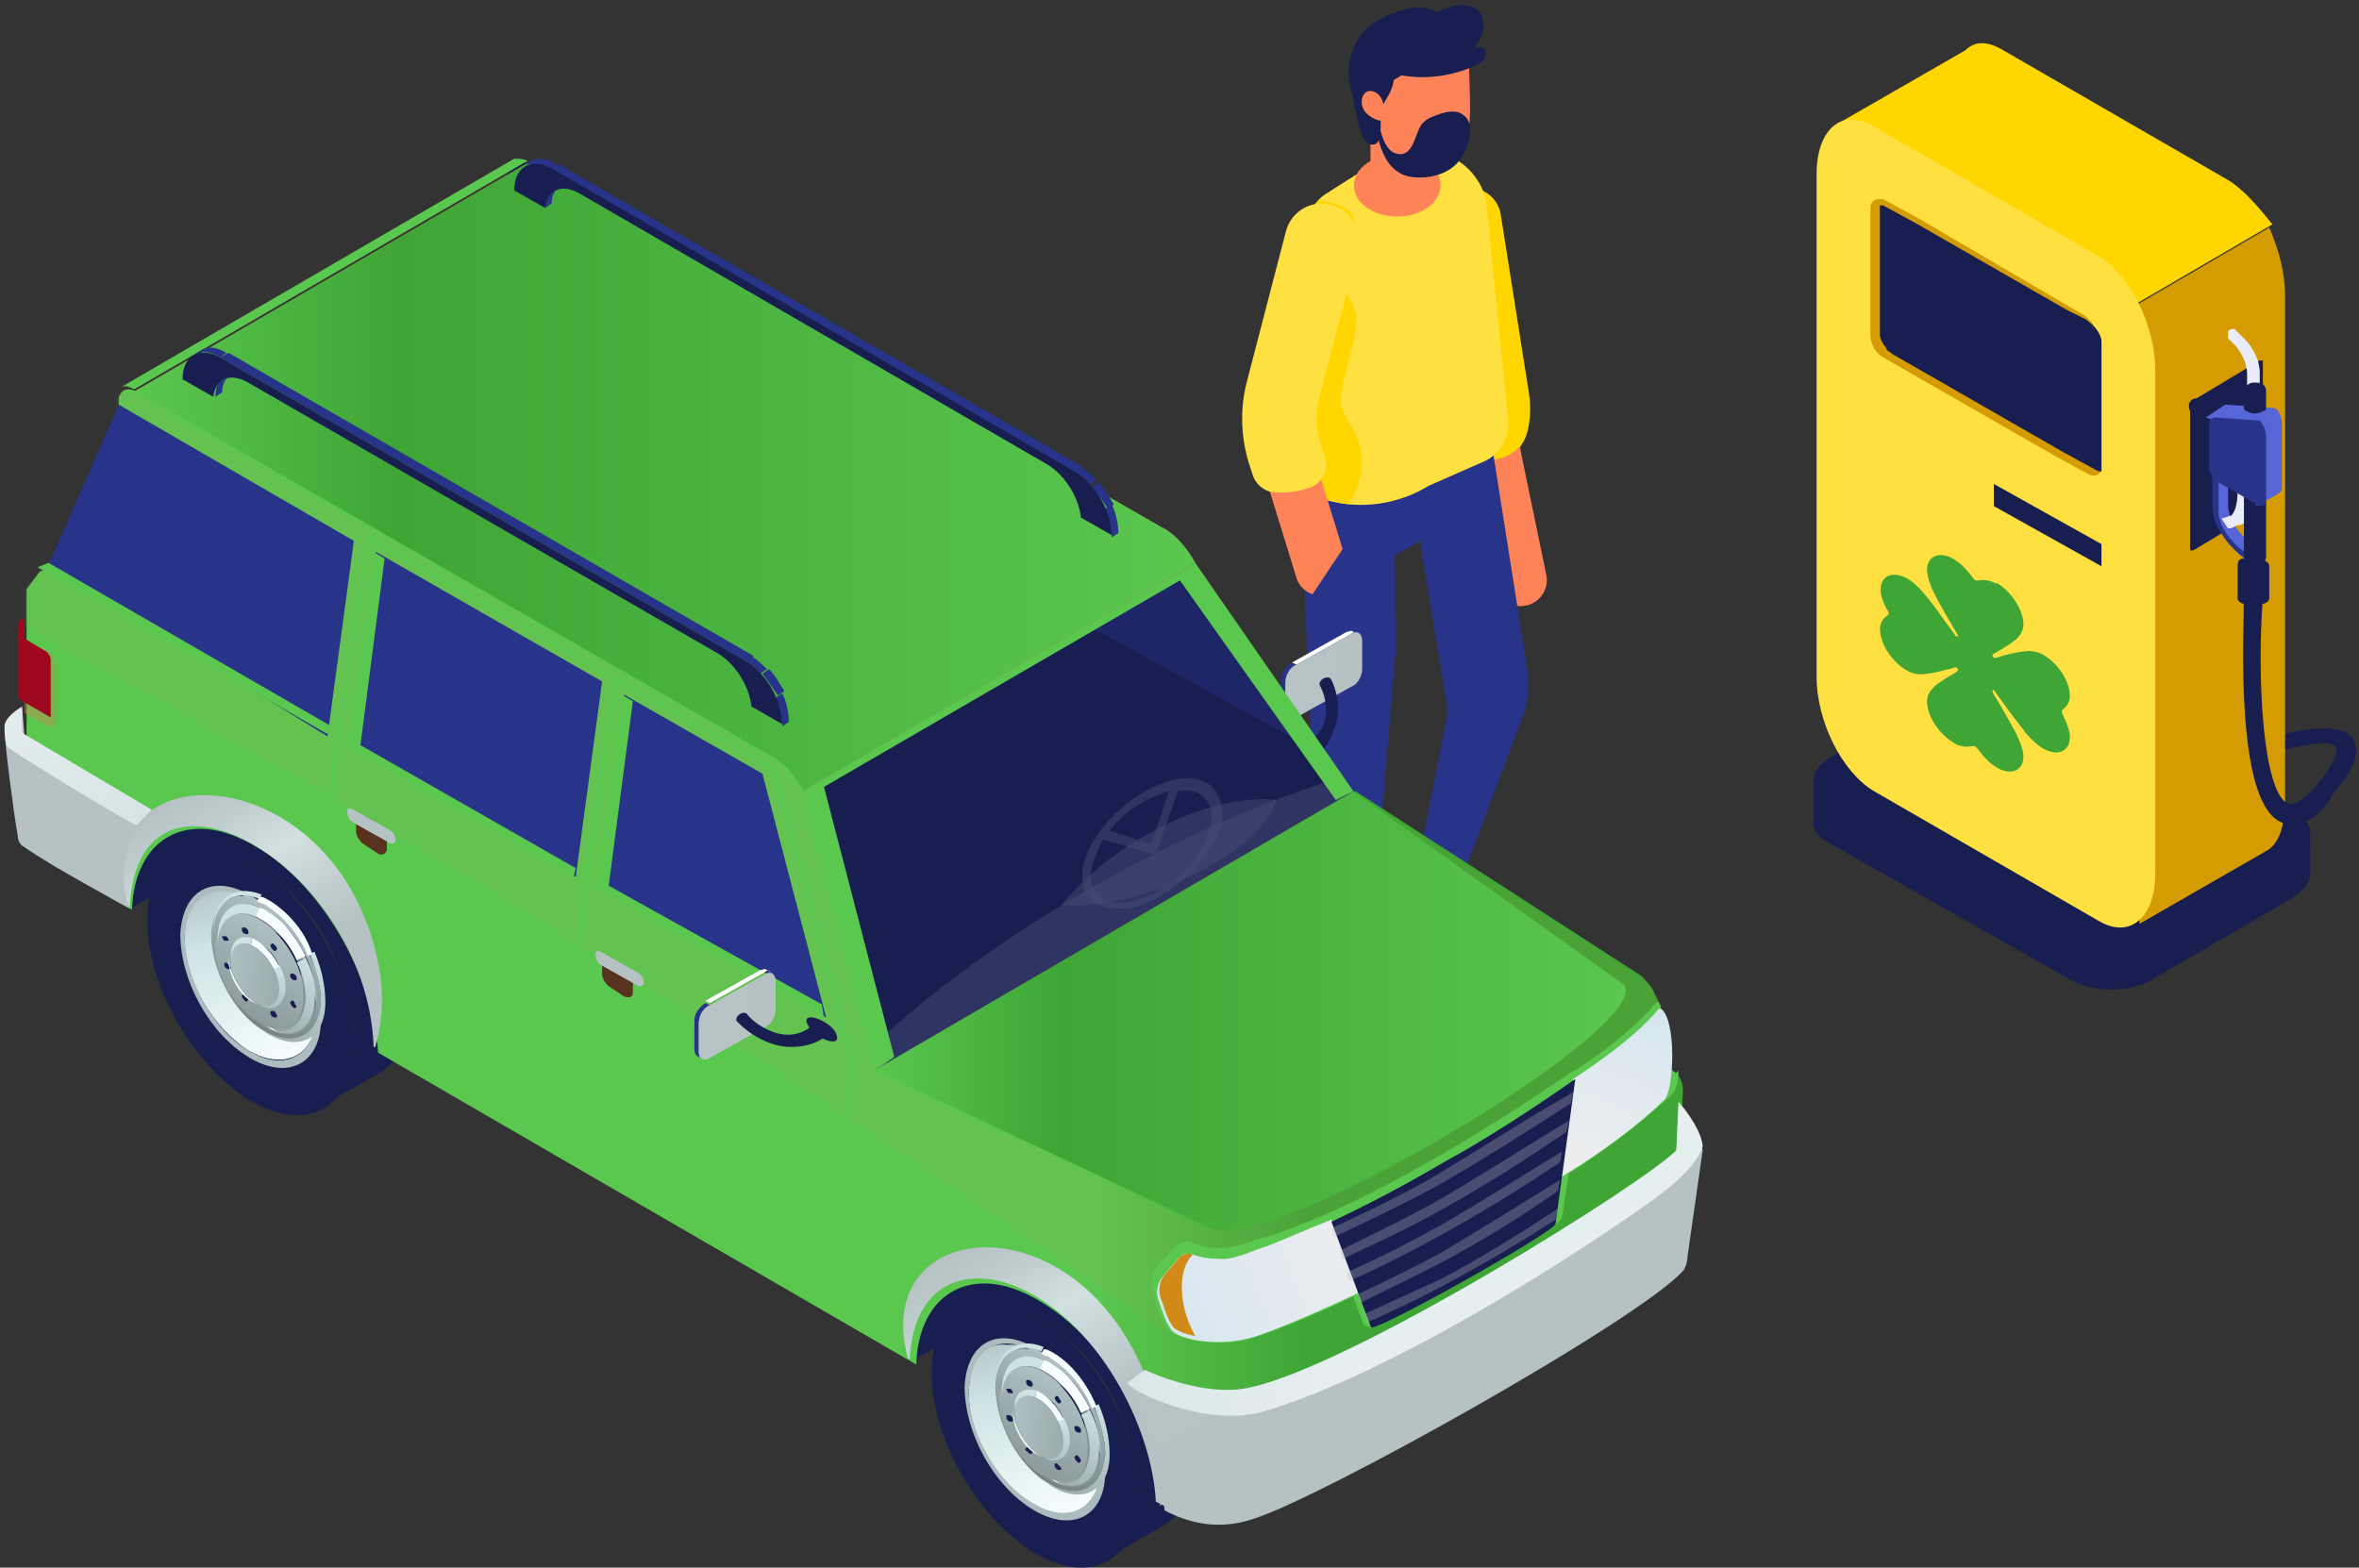 <svg width="331" height="220" viewBox="0 0 331 220" fill="none" xmlns="http://www.w3.org/2000/svg">
<rect x="0" y="0" width="331" height="220" fill="#333333" stroke="none"/>
<path d="M299.751 113.658C299.307 113.658 298.863 113.214 298.418 112.77C297.974 112.326 298.418 111.438 298.863 110.993C305.081 107.884 326.4 99.001 329.954 103.443C331.73 105.663 329.51 108.773 327.733 110.993L327.289 111.438C326.845 111.882 325.956 112.326 325.512 111.882C325.068 111.438 325.068 110.549 325.068 110.105L325.512 109.661C328.621 105.663 327.733 104.775 327.733 104.775C326.4 102.998 313.52 106.552 299.751 112.77C300.195 113.658 300.195 113.658 299.751 113.658Z" fill="#181E50"/>
<path d="M324.18 122.553V117.667L322.404 119.444C321.96 119.444 321.96 119 321.515 119L301.972 92.794C298.419 90.574 292.645 90.574 289.536 92.794L258.001 111.005L257.556 109.228L254.447 110.561V115.002V115.447C254.447 116.779 255.336 117.667 257.112 118.556L289.98 137.21C293.533 139.431 299.307 139.431 302.417 137.21L321.515 126.106C322.848 125.218 323.736 124.33 324.18 122.997V122.553V122.553Z" fill="#181E50"/>
<path d="M257.112 113.217L289.98 131.872C293.533 134.092 299.307 134.092 302.417 131.872L321.515 120.768C325.069 118.547 325.069 115.438 321.515 113.661L301.972 87.456C298.419 85.235 292.645 85.235 289.536 87.456L257.112 106.11C253.559 107.887 253.559 111.44 257.112 113.217Z" fill="#181E50"/>
<path d="M318.409 31.934L286.43 50.588V77.238C286.43 83.456 289.983 90.563 294.425 93.228L300.643 96.781L300.199 129.649L317.965 119.433C319.742 118.545 320.63 115.88 320.63 112.327V41.705C320.63 38.152 319.742 35.043 318.409 31.934Z" fill="#D49C00"/>
<path d="M312.63 25.27L281.094 7.06C278.874 5.727 277.097 5.727 275.764 7.06L257.998 17.276L286.868 36.819V50.144L318.848 31.489C317.071 29.268 314.85 26.603 312.63 25.27Z" fill="#FFD600"/>
<path d="M262.889 17.723L294.425 35.933C298.866 38.598 302.42 45.705 302.42 51.923V122.545C302.42 128.763 298.866 131.872 294.425 129.207L262.889 110.996C258.448 108.331 254.895 101.225 254.895 95.007V40.375V24.385C254.895 18.167 258.448 15.058 262.889 17.723Z" fill="#FFE041"/>
<path d="M294.869 47.924V65.69C294.869 66.134 294.869 66.134 294.869 66.134C294.425 66.579 293.981 67.023 293.092 66.579L288.207 63.913L264.222 50.145C263.334 49.7 262.445 48.368 262.445 47.035V29.269C262.445 28.381 262.889 27.936 263.778 27.936H264.222L269.108 30.602L292.648 44.37C293.981 45.703 294.869 47.035 294.869 47.924Z" fill="#D49C00"/>
<path d="M294.865 47.923V65.689C294.865 66.134 294.865 66.134 294.865 66.134H294.421L289.535 63.469L265.55 49.7C265.106 49.256 264.662 49.256 264.662 48.812C264.218 48.367 263.773 47.479 263.773 47.035V29.268C263.773 28.824 263.773 28.824 263.773 28.824H264.218L269.103 31.489L289.979 43.481L292.644 44.814C293.976 45.702 294.865 47.035 294.865 47.923Z" fill="#181E50"/>
<path d="M279.762 71.024L294.863 79.463V76.354L279.762 67.915V71.024Z" fill="#181E50"/>
<path d="M280.65 70.573V68.797L293.975 76.792V78.568L280.65 70.573Z" fill="#181E50"/>
<path d="M308.194 55.914L317.077 50.584H317.521C317.965 50.584 318.41 50.584 318.41 51.472V54.581V70.571C318.41 71.015 317.965 71.904 317.521 72.348L308.638 77.678C308.194 78.122 307.75 77.678 307.75 77.234C307.75 77.234 307.75 77.234 307.75 76.789V73.68V57.691C306.862 56.802 307.306 55.914 308.194 55.914Z" fill="#D49C00"/>
<path d="M308.188 55.914L317.071 50.584H317.515C317.515 50.584 317.515 50.584 317.515 51.028V54.137V70.127C317.515 71.015 317.071 71.46 316.627 71.904L307.743 77.234H307.299C307.299 77.234 307.299 77.234 307.299 76.789V73.68V57.691C306.855 56.802 307.299 55.914 308.188 55.914Z" fill="#181E50"/>
<path d="M321.515 115.882C321.071 115.882 320.627 115.882 320.183 115.438C313.52 112.773 314.853 88.789 314.853 83.903C314.853 83.014 315.297 82.57 316.185 82.57C317.074 82.57 317.518 83.014 317.518 83.903C316.63 95.007 317.518 111.441 321.071 112.773C321.959 113.217 323.736 111.885 325.513 109.664C325.957 109.22 326.845 109.22 327.289 109.664C327.734 110.108 327.734 110.997 327.289 111.441C326.845 112.773 324.18 115.882 321.515 115.882Z" fill="#181E50"/>
<path d="M310.857 66.138V71.468C310.857 74.132 313.078 77.242 315.743 79.018L317.076 78.13V77.242L316.632 76.797C314.411 75.465 312.634 72.8 312.634 71.023V65.693L310.857 66.138Z" fill="#5865D7"/>
<path d="M310.412 65.693V71.023C310.412 73.688 312.633 76.797 315.298 78.574L315.742 79.018V78.13L315.298 77.686C313.077 76.353 311.3 73.688 311.3 71.912V66.582L310.412 65.693Z" fill="#28338A"/>
<path d="M313.969 68.799L314.857 68.355L315.301 69.243V69.687L313.969 68.799Z" fill="#EAECFA"/>
<path d="M313.077 72.356L311.744 72.801L312.632 73.245L313.077 72.356Z" fill="#EAECFA"/>
<path d="M313.965 71.908C314.409 71.464 314.853 70.575 314.853 68.355L316.186 69.243C316.186 71.908 315.297 73.24 314.409 73.684C314.409 73.684 314.409 73.684 313.965 73.684L313.077 74.129C313.077 74.129 313.077 74.129 312.632 74.129L311.744 72.796C313.077 72.352 313.521 72.352 313.965 71.908Z" fill="#EAECFA"/>
<path d="M311.744 72.794L312.632 74.127C312.632 74.127 315.297 74.127 315.297 69.685L313.965 68.797C313.965 71.018 313.521 71.906 313.077 72.35C312.632 72.794 311.744 72.794 311.744 72.794Z" fill="#EAECFA"/>
<path d="M312.633 46.59C312.633 47.034 312.633 47.478 312.633 47.478L313.521 48.366C314.409 49.255 315.298 51.031 315.298 52.364V58.138H317.074V52.364C317.074 50.587 316.186 48.81 314.854 47.478L313.521 46.145C313.521 46.145 312.633 46.145 312.633 46.59Z" fill="#EAECFA"/>
<path d="M317.965 57.693V78.125C317.965 78.569 317.52 79.457 316.632 79.457H316.188C315.3 79.457 314.855 79.013 314.855 78.125V57.693H317.965Z" fill="#181E50"/>
<path d="M313.969 79.458V83.9C313.969 84.344 314.413 84.788 315.301 84.788H317.078C317.966 84.788 318.41 84.344 318.41 83.9V79.458C318.41 79.014 317.966 78.57 317.078 78.57H315.301C314.413 78.126 313.969 78.57 313.969 79.458Z" fill="#181E50"/>
<path d="M309.525 58.578L312.19 56.801H312.634L318.853 57.245C319.741 57.245 320.185 58.577 320.185 59.466V68.349C320.185 68.793 320.185 68.793 319.741 69.237L316.632 71.014V67.905L312.634 65.684C312.19 65.24 311.746 64.352 311.746 63.907V59.466L309.525 58.578Z" fill="#5865D7"/>
<path d="M317.964 61.246V70.129C317.964 71.018 317.519 71.018 317.075 71.018L310.857 67.464C310.413 67.02 309.969 66.132 309.969 65.688V59.469C309.969 59.025 310.413 58.581 310.857 58.581L317.075 59.025C317.075 59.025 317.964 59.913 317.964 61.246Z" fill="#28338A"/>
<path d="M314.855 55.028C314.855 54.584 315.3 53.695 316.188 53.695H316.632C317.52 53.695 317.965 54.139 317.965 55.028V57.249C317.965 57.249 317.965 57.693 317.52 57.693C317.076 58.137 315.744 58.137 315.3 57.693C314.855 57.693 314.855 57.249 314.855 57.249V55.028Z" fill="#181E50"/>
<path d="M270.879 48.369L267.326 46.593C266.882 46.148 266.438 45.704 266.438 45.26V35.933C266.438 35.489 266.882 35.044 267.326 35.489L270.879 37.265C271.323 37.709 271.767 38.154 271.767 38.598V47.925C271.767 48.369 271.323 48.813 270.879 48.369Z" fill="#181E50"/>
<path d="M277.102 51.919L273.549 50.142C273.104 49.698 272.66 49.254 272.66 48.81V39.483C272.66 39.038 273.104 38.594 273.549 39.038L277.102 40.815C277.546 41.259 277.99 41.703 277.99 42.148V51.475C277.99 51.919 277.546 52.363 277.102 51.919Z" fill="#181E50"/>
<path d="M283.321 55.473L279.767 53.696C279.323 53.252 278.879 52.808 278.879 52.364V43.036C278.879 42.592 279.323 42.148 279.767 42.592L283.321 44.369C283.765 44.813 284.209 45.257 284.209 45.701V55.029C284.209 55.473 283.765 55.917 283.321 55.473Z" fill="#181E50"/>
<path d="M289.535 59.026L285.982 57.249C285.538 56.805 285.094 56.361 285.094 55.916V46.589C285.094 46.145 285.538 45.701 285.982 46.145L289.535 47.922C289.98 48.366 290.424 48.81 290.424 49.254V58.581C290.424 59.026 289.98 59.47 289.535 59.026Z" fill="#181E50"/>
<path d="M263.881 82.918V82.853V82.787C263.881 80.76 265.594 80.04 267.649 81.218C268.505 81.675 269.447 82.722 269.447 82.722C269.704 82.984 269.875 83.18 269.875 83.18C269.875 83.18 270.046 83.441 270.303 83.703C270.303 83.703 271.33 84.88 273.128 87.497C273.556 88.02 273.899 88.543 273.899 88.543C274.156 88.87 274.327 89.132 274.327 89.132C274.413 89.263 274.584 89.394 274.67 89.328C274.755 89.263 274.755 89.132 274.67 89.066C274.584 88.87 273.985 87.889 273.642 87.3C272.272 85.011 271.416 83.311 271.416 83.311C271.245 82.984 270.988 82.46 270.902 82.133C270.902 82.133 270.388 80.891 270.388 80.04C270.388 78.013 272.101 77.293 274.156 78.47C274.156 78.47 274.241 78.47 274.241 78.536C274.241 78.536 274.327 78.536 274.327 78.601C275.526 79.255 276.81 81.087 276.81 81.087C276.896 81.218 277.067 81.348 277.153 81.414C277.238 81.479 277.409 81.479 277.495 81.479C277.495 81.479 278.865 81.152 279.978 81.872C279.978 81.872 280.064 81.872 280.064 81.937C280.064 81.806 280.149 81.806 280.149 81.806C282.204 82.984 283.917 85.6 283.917 87.627C283.917 88.478 283.403 89.132 283.403 89.132C283.232 89.328 283.146 89.459 283.146 89.459C283.146 89.459 282.975 89.59 282.889 89.721C282.889 89.721 282.204 90.309 280.663 91.225C280.321 91.421 279.978 91.617 279.978 91.617C279.807 91.748 279.636 91.814 279.636 91.814C279.55 91.879 279.55 92.01 279.636 92.141C279.721 92.271 279.807 92.337 279.892 92.337C280.064 92.337 280.663 92.141 281.091 92.01C282.632 91.552 283.917 91.421 283.917 91.421C284.173 91.421 284.516 91.356 284.773 91.356C284.773 91.356 285.715 91.356 286.657 91.879C288.711 92.991 290.424 95.607 290.424 97.635V97.7V97.766C290.424 98.943 289.396 99.597 289.396 99.597C289.311 99.662 289.311 99.728 289.311 99.859C289.311 99.99 289.396 100.12 289.396 100.251C289.396 100.251 290.424 102.148 290.424 103.325V103.391V103.456C290.424 105.484 288.711 106.203 286.657 105.026C285.8 104.568 284.773 103.456 284.773 103.456C284.516 103.194 284.088 102.737 283.917 102.41C283.917 102.41 282.632 100.84 281.091 98.681C280.663 98.093 279.978 97.177 279.892 96.981C279.807 96.915 279.721 96.784 279.636 96.85C279.55 96.915 279.55 97.046 279.636 97.242C279.636 97.242 279.807 97.504 279.978 97.831C279.978 97.831 280.321 98.354 280.663 98.943C282.204 101.625 282.889 102.933 282.889 102.933C283.06 103.26 283.146 103.521 283.146 103.521C283.146 103.521 283.232 103.783 283.403 104.11C283.403 104.11 283.917 105.288 283.917 106.138C283.917 108.165 282.204 108.885 280.149 107.708C280.149 107.708 280.064 107.708 280.064 107.642C280.064 107.642 279.978 107.642 279.978 107.577C278.779 106.923 277.495 105.091 277.495 105.091C277.409 104.96 277.238 104.83 277.153 104.764C277.067 104.699 276.896 104.699 276.81 104.699C276.81 104.699 275.44 105.026 274.327 104.372C274.327 104.372 274.241 104.372 274.241 104.306C274.241 104.306 274.156 104.306 274.156 104.241C272.101 103.064 270.388 100.513 270.388 98.42C270.388 97.569 270.902 96.915 270.902 96.915C271.073 96.719 271.33 96.523 271.416 96.327C271.416 96.327 272.272 95.607 273.642 94.822C273.985 94.626 274.584 94.299 274.67 94.168C274.755 94.103 274.755 93.972 274.67 93.841C274.584 93.71 274.413 93.579 274.327 93.645C274.327 93.645 274.156 93.71 273.899 93.776C273.899 93.776 273.556 93.907 273.128 93.972C271.33 94.495 270.303 94.561 270.303 94.561C270.046 94.561 269.875 94.626 269.875 94.626C269.875 94.626 269.618 94.626 269.361 94.626C269.361 94.626 268.419 94.626 267.563 94.103C265.508 92.925 263.796 90.375 263.796 88.281V88.216V88.151C263.796 86.973 264.909 86.319 264.909 86.319C264.994 86.254 264.994 86.189 264.994 86.058C264.994 85.927 264.909 85.796 264.909 85.665C264.909 85.927 263.881 84.03 263.881 82.918Z" fill="#3FA535"/>
<path d="M216.959 80.633L213.428 63.585V63.53C213.041 61.654 213.152 59.668 213.703 57.847C211.607 56.413 209.455 55.034 207.193 53.875L206.973 54.427L206.862 54.758C206.366 56.192 206.035 57.682 205.869 59.171C205.979 60.661 205.98 62.206 205.924 63.695C205.98 64.137 206.035 64.578 206.145 65.075L209.676 82.123C210.007 83.778 211.386 84.936 212.986 85.047C213.372 85.102 213.703 85.047 214.09 84.991C216.076 84.605 217.4 82.619 216.959 80.633Z" fill="#FF8358"/>
<path d="M214.529 55.146L210.557 29.988C210.115 27.616 207.854 26.016 205.481 26.457C203.109 26.898 201.509 29.16 201.95 31.533L206.033 55.146L205.26 54.98C205.923 57.904 206.088 60.994 205.923 64.028L206.419 64.139C208.571 64.966 210.998 64.58 212.764 63.146C212.874 63.09 212.929 62.98 213.04 62.925C214.75 61.38 214.915 57.463 214.529 55.146Z" fill="#FFD600"/>
<path d="M200.295 123.562C199.468 123.562 198.695 124.224 198.364 124.996C198.033 125.768 198.033 126.651 198.033 127.534C198.033 128.306 198.088 129.134 198.585 129.63C198.916 129.961 199.412 130.127 199.854 130.237C200.737 130.458 201.619 130.734 202.502 130.789C203.55 130.899 204.543 130.734 205.592 130.899C206.254 131.01 206.861 131.23 207.523 131.341C209.343 131.782 211.219 131.727 212.985 131.175C213.371 131.065 213.812 130.899 214.033 130.568C214.474 130.017 214.309 129.189 213.867 128.692C213.426 128.141 212.819 127.865 212.157 127.589C210.281 126.706 208.405 125.879 206.53 124.996C204.709 124.168 202.778 123.286 200.792 123.23C200.13 123.23 199.302 123.506 199.357 124.168L200.295 123.562Z" fill="#181E50"/>
<path d="M201.729 126.709H201.564C200.35 126.599 199.412 125.551 199.522 124.282L199.854 120.475C199.964 119.261 201.012 118.323 202.281 118.434H202.447C203.66 118.544 204.598 119.592 204.488 120.861L204.157 124.668C204.047 125.882 202.943 126.82 201.729 126.709Z" fill="#FFE041"/>
<path d="M193.455 133.775C193.786 134.437 194.172 135.044 194.503 135.706C194.834 136.368 195.22 137.03 195.441 137.747C195.827 138.795 196.544 140.781 195.661 141.719C194.337 143.154 192.13 141.94 191.027 140.947C189.427 139.457 187.882 137.857 186.503 136.147C185.896 135.43 185.344 134.602 185.124 133.664C184.572 130.795 186.227 126.768 189.703 127.706C190.972 128.037 191.524 128.92 191.799 130.133C192.241 131.402 192.792 132.561 193.455 133.775Z" fill="#181E50"/>
<path d="M189.096 132.39H188.93C187.661 132.39 186.668 131.397 186.668 130.128V126.322C186.668 125.053 187.661 124.06 188.93 124.06H189.096C190.364 124.06 191.357 125.053 191.357 126.322V130.128C191.302 131.397 190.309 132.39 189.096 132.39Z" fill="#FFE041"/>
<path d="M198.752 53.438L186.946 57.52L182.201 62.927L183.636 96.912L185.291 126.594C185.291 128.139 186.56 129.408 188.104 129.408H190.035C191.525 129.408 192.739 128.304 192.849 126.815L195.828 91.395L195.718 77.989L199.249 75.892L203.166 99.836L199.083 120.746C199.028 122.401 200.408 123.725 202.008 123.615L203.387 123.505C204.656 123.394 205.704 122.456 205.925 121.132L213.704 100.443C214.421 98.402 214.642 96.195 214.311 93.988L208.738 58.679L198.752 53.438Z" fill="#28338A"/>
<path d="M208.737 30.106L211.606 58.905C211.882 61.388 210.447 63.815 208.13 64.808L200.461 68.174C197.041 70.27 193.068 71.153 189.151 70.767C187.772 70.601 186.393 70.325 185.069 69.829L182.145 68.781L183.248 32.147C183.303 30.602 183.91 29.168 184.958 28.12C185.344 27.678 185.786 27.347 186.338 27.016L188.931 25.361L189.648 24.92C191.634 23.54 195.386 22.106 198.806 21.72C199.468 21.609 200.13 21.609 200.737 21.609C202.116 21.609 203.33 21.83 204.213 22.327C207.027 23.982 208.737 26.906 208.737 30.106Z" fill="#FFE041"/>
<path d="M189.208 70.767C187.829 70.602 186.449 70.326 185.125 69.829L182.201 68.781L183.305 32.148C183.36 30.603 183.967 29.168 185.015 28.12C185.567 28.175 186.173 28.286 186.725 28.396C186.891 28.451 187.056 28.506 187.222 28.561C187.994 28.782 188.766 29.113 189.318 29.665C190.587 30.989 190.311 33.196 189.649 34.961C189.042 36.727 188.16 38.547 188.656 40.368C188.987 41.637 189.98 42.685 190.256 44.009C190.808 46.768 187.884 53.719 188.16 56.533C188.325 58.133 189.484 59.457 190.201 60.892C191.746 64.036 191.139 67.843 189.208 70.767Z" fill="#FFD600"/>
<path d="M202.116 26.021C202.116 28.448 199.468 30.379 196.047 30.379C192.627 30.379 189.979 28.448 189.979 26.021C189.979 24.586 190.916 23.317 192.406 22.545C192.792 22.324 193.234 22.159 193.73 21.993C193.951 21.938 194.227 21.883 194.503 21.828C194.999 21.717 195.551 21.662 196.103 21.662C196.82 21.662 197.482 21.772 198.089 21.883C198.696 22.048 199.247 22.269 199.744 22.49C201.123 23.207 202.006 24.366 202.116 25.69C202.116 25.855 202.116 25.965 202.116 26.021Z" fill="#FF8358"/>
<path d="M199.688 16.972V24.696H199.633C199.522 25.303 199.081 25.8 198.419 26.186C197.757 26.572 196.929 26.793 195.991 26.793C194.116 26.793 192.626 25.91 192.35 24.696H192.295V16.972C192.295 16.035 192.736 15.152 193.343 14.545C193.895 13.993 194.667 13.662 195.44 13.552C195.66 13.552 195.826 13.552 196.047 13.552C196.488 13.552 196.874 13.662 197.315 13.773C197.812 13.993 198.253 14.269 198.584 14.6C199.357 15.262 199.688 16.09 199.688 16.972Z" fill="#FF8358"/>
<path d="M200.461 22.986C201.785 23.979 201.123 26.186 199.468 26.241C199.137 26.241 198.861 26.241 198.53 26.186C197.757 26.131 196.985 25.91 196.323 25.524C195.054 24.806 194.282 23.427 193.785 21.938C193.564 21.276 193.344 20.558 193.233 19.896C193.068 19.069 192.958 18.186 192.902 17.358C193.068 17.248 193.233 17.138 193.399 17.027C193.399 18.296 193.73 20.393 194.557 21.772C194.888 22.324 195.385 22.765 195.937 22.931C197.04 23.262 197.702 22.71 198.144 21.882C198.64 21 198.916 19.786 199.413 19.069C199.523 18.903 199.688 18.738 199.799 18.572V22.544C199.964 22.71 200.24 22.82 200.461 22.986Z" fill="#FF8358"/>
<path d="M206.254 16.147C206.199 18.133 205.868 20.064 204.654 21.554C203.385 23.154 201.289 23.816 199.358 23.871C198.255 23.871 197.151 23.761 196.213 23.154C194.393 22.05 193.565 19.733 193.124 17.526C192.958 16.699 192.848 15.816 192.793 14.988C192.737 13.995 192.793 13.057 193.069 12.12C193.62 10.133 194.999 8.423 196.71 7.43C198.365 6.382 200.296 5.885 202.227 5.665C203.165 5.554 204.158 5.499 204.985 5.996C205.537 6.327 205.978 6.878 206.089 7.54C206.144 7.761 206.144 8.037 206.089 8.258C206.144 10.078 206.199 11.844 206.254 13.664C206.254 14.492 206.31 15.319 206.254 16.147Z" fill="#FF8358"/>
<path d="M193.287 14.656C193.287 14.656 193.287 14.711 193.287 14.656C193.232 14.656 193.232 14.547 193.232 14.492C193.232 14.601 193.287 14.656 193.287 14.656Z" fill="#D49C00"/>
<path d="M193.289 14.657C193.344 14.657 193.344 14.602 193.399 14.602C193.51 14.547 193.675 14.491 193.786 14.602C193.841 14.657 193.73 14.767 193.675 14.767L193.951 15.043C193.675 15.153 193.399 14.988 193.289 14.657Z" fill="#D49C00"/>
<path d="M206.146 17.248C206.697 18.848 205.704 21.33 204.711 22.599C203.442 24.199 201.346 24.861 199.415 24.916C198.312 24.916 197.208 24.806 196.27 24.199C194.45 23.096 193.622 20.779 193.181 18.572C193.015 17.744 192.905 16.861 192.85 16.034C193.015 15.924 193.181 15.813 193.346 15.703C193.401 17.468 194.008 21.055 195.884 21.551C198.201 22.213 198.477 19.068 199.36 17.634C199.856 16.861 200.629 16.475 201.456 16.199C202.449 15.813 203.553 15.482 204.656 15.758C205.429 16.089 205.925 16.586 206.146 17.248Z" fill="#181E50"/>
<path d="M193.291 20.783C193.236 20.728 193.182 20.674 193.182 20.619C193.182 20.674 193.182 20.728 193.182 20.728L193.291 20.783Z" fill="#D49C00"/>
<path d="M208.241 6.934C207.91 6.547 207.358 6.547 206.917 6.713C207.524 5.83 208.076 4.892 208.131 3.734C208.296 0.81 205.758 0.368 203.717 0.92C203 1.141 202.283 1.416 201.565 1.692C201.234 1.527 200.903 1.361 200.572 1.251C198.586 0.699 196.49 1.361 194.559 2.244C193.731 2.63 192.904 3.072 192.186 3.623C189.538 5.72 188.545 9.968 189.759 13.278C190.311 15.595 190.807 20.947 192.959 20.23C194.117 19.844 193.621 15.871 193.676 15.706C194.117 14.106 195.331 13.168 195.552 11.237L196.655 10.575C200.131 11.182 203.772 10.685 207.027 9.196C207.469 8.975 207.91 8.754 208.241 8.313C208.517 7.982 208.572 7.32 208.241 6.934Z" fill="#181E50"/>
<path d="M194.339 15.268C194.725 15.268 195.001 15.82 194.891 16.206C194.78 16.592 194.394 16.868 193.953 16.923C193.566 16.978 193.18 16.813 192.794 16.647C192.132 16.316 191.47 15.82 191.194 15.047C190.918 14.275 191.084 13.282 191.746 12.896C192.353 12.565 193.18 12.896 193.622 13.502C194.063 14.109 194.228 14.882 194.394 15.654L194.339 15.268Z" fill="#FF8358"/>
<path d="M185.402 83.62C183.802 83.62 182.313 82.572 181.871 80.972L176.74 64.311C175.692 60.945 175.637 57.414 176.52 53.994L181.816 33.58C182.313 31.594 184.354 30.381 186.34 30.932C188.326 31.429 189.54 33.47 188.988 35.456L183.692 55.87C183.14 57.911 183.195 60.118 183.802 62.159L188.933 78.821C189.54 80.807 188.437 82.848 186.451 83.455C186.12 83.565 185.789 83.62 185.402 83.62Z" fill="#FF8358"/>
<path d="M178.832 69.108C180.487 69.218 182.142 68.998 183.742 68.446C185.507 67.894 186.445 65.963 185.894 64.142L185.176 61.825C184.625 59.95 184.57 57.963 185.066 56.087L190.473 35.233C190.804 33.909 190.694 32.529 190.087 31.316C189.369 29.992 188.211 29.109 186.776 28.723C184.018 28.006 181.149 29.661 180.432 32.474L174.97 53.495C173.977 57.246 174.087 61.163 175.19 64.86L175.742 66.57C176.184 68.004 177.397 68.998 178.832 69.108Z" fill="#FFE041"/>
<path d="M191.246 72.751L183.688 84.116L189.536 92.668L191.853 82.792L191.246 72.751Z" fill="#28338A"/>
<path d="M12.668 110.554L19.141 106.855L18.833 108.088L12.668 111.787V110.554Z" fill="#181E50"/>
<path d="M6.502 107.164L12.975 103.465L19.14 106.855L12.667 110.554L6.502 107.164Z" fill="#28338A"/>
<path d="M12.667 110.555V111.788L6.502 108.397V107.164L12.667 110.555Z" fill="#181E50"/>
<path d="M11.746 91.135L14.829 89.285V106.238L11.746 108.088V91.135Z" fill="#181E50"/>
<path d="M10.201 90.518L13.592 88.669L14.825 89.285L11.742 91.135L10.201 90.518Z" fill="#28338A"/>
<path d="M11.742 91.133V108.086L10.201 107.47V90.517L11.742 91.133Z" fill="#181E50"/>
<path d="M24.996 85.277V88.36L11.434 96.374V93.291L24.996 85.277Z" fill="#D6D9F5"/>
<path d="M180.962 101.001L180.345 100.692C180.037 100.692 180.037 100.076 180.037 99.768L180.654 100.076C180.654 100.384 180.654 100.692 180.962 101.001Z" fill="#28338A"/>
<path d="M189.898 88.668C189.59 88.36 189.282 88.668 188.974 88.668L181.268 92.984L181.884 93.292L189.59 88.977C189.898 88.668 190.206 88.668 190.515 88.977L189.898 88.668Z" fill="white"/>
<path d="M181.27 92.982C180.345 93.599 179.729 94.524 179.729 95.448V99.455L180.345 99.764V95.757C180.345 94.832 180.961 93.599 181.886 93.291L181.27 92.982Z" fill="#28338A"/>
<path d="M189.591 88.978C190.516 88.361 191.132 88.978 191.132 89.902V93.909C191.132 94.834 190.516 96.067 189.591 96.375L181.885 100.691C180.96 101.307 180.344 100.691 180.344 99.766V95.759C180.344 94.834 180.96 93.601 181.885 93.293L189.591 88.978Z" fill="url(#paint0_linear)"/>
<path d="M186.822 95.451C186.513 94.527 184.664 95.451 185.28 96.376C185.28 96.376 186.513 98.534 185.897 101C185.589 102.541 184.356 103.774 182.506 105.007C182.198 105.315 181.89 105.623 182.198 106.24C182.814 107.164 183.431 107.164 183.431 107.164C185.589 105.931 186.822 103.774 187.438 101.616C188.363 98.225 186.822 95.451 186.822 95.451Z" fill="#181E50"/>
<path d="M186.513 147.723C186.822 147.107 201.001 130.77 208.398 123.373L188.979 111.351L167.403 78.987C166.17 76.829 164.629 74.979 162.779 74.055L73.698 22.887C72.466 22.271 71.541 22.579 71.233 23.812V24.737L71.541 25.045L73.698 40.457L71.541 41.382L69.691 43.847V75.904L73.082 82.377L115.619 156.046C115.927 156.046 186.513 148.032 186.513 147.723Z" fill="#181E50"/>
<path d="M162.161 77.135L142.742 65.731L150.14 86.382L181.58 103.644L162.161 77.135Z" fill="#28338A"/>
<g opacity="0.5">
<path opacity="0.5" d="M163.392 109.811C158.152 111.661 152.912 116.901 151.987 121.524C151.063 126.148 154.453 128.614 160.002 127.073C165.242 125.223 170.482 119.983 171.406 115.36C172.023 110.428 168.632 107.962 163.392 109.811ZM163.084 111.352C163.392 111.352 163.7 111.044 164.009 111.044L161.543 118.442L155.686 116.593C157.536 114.127 160.31 112.277 163.084 111.352ZM169.865 115.976C168.94 119.983 164.625 124.607 160.002 126.148C155.378 127.689 152.296 125.531 153.22 121.524C153.529 120.291 154.145 119.058 154.761 117.825L162.159 119.983L165.242 111.044C168.632 110.428 170.482 112.585 169.865 115.976Z" fill="white"/>
<path opacity="0.5" d="M186.82 109.499C162.161 117.513 137.194 132.617 121.474 147.72L120.857 154.502L128.255 166.215L194.526 125.219C194.834 117.821 191.444 115.664 186.82 109.499Z" fill="white"/>
<path opacity="0.5" d="M179.112 112.277C177.262 119.366 160.926 127.688 148.904 127.072C148.904 127.072 153.836 120.599 162.467 116.284C172.639 111.044 179.112 112.277 179.112 112.277Z" fill="white"/>
</g>
<path opacity="0.6" d="M164.01 77.755L113.768 107.037L125.172 152.348L189.286 112.278L164.01 77.755Z" fill="#181E50"/>
<path d="M42.876 113.201L18.525 127.38C18.834 122.449 20.683 118.75 23.457 117.208L42.876 105.804V113.201V113.201Z" fill="#181E50"/>
<path d="M18.83 54.636L74.004 22.58C73.388 22.271 72.771 22.271 72.155 22.271L16.98 54.328C17.597 54.02 18.213 54.328 18.83 54.636Z" fill="#5AC74F"/>
<path d="M156.922 174.233L128.256 190.877C128.564 185.946 130.414 182.247 133.188 180.706L156.922 166.835V174.233V174.233Z" fill="#181E50"/>
<path d="M115.618 110.428L165.552 81.453L187.437 112.277L189.903 111.044L167.71 78.987L112.535 110.736L122.707 150.19L125.481 148.341L115.618 110.428Z" fill="#5AC74F"/>
<path d="M163.089 74.055L74.008 22.888L18.834 54.944L107.915 106.112C109.764 107.037 111.305 108.886 112.538 111.044L167.713 78.987C166.48 76.829 164.939 74.98 163.089 74.055Z" fill="url(#paint1_linear)"/>
<path d="M163.089 74.055L74.008 22.888L18.834 54.944L107.915 106.112C109.764 107.037 111.305 108.886 112.538 111.044L167.713 78.987C166.48 76.829 164.939 74.98 163.089 74.055Z" fill="url(#paint2_linear)"/>
<path d="M165.246 193.961C163.705 190.879 161.855 187.796 159.698 185.022C157.848 182.864 155.691 181.015 153.225 179.782C149.218 177.316 145.519 177.316 142.745 178.857L134.73 183.481C137.505 181.94 140.895 182.248 145.211 184.406C147.368 185.639 149.526 187.488 151.684 189.646C153.841 192.112 155.999 195.194 157.232 198.585C158.773 202.283 159.698 205.982 159.698 209.373C159.698 213.996 158.157 217.079 155.382 218.62L163.397 213.996C165.862 212.455 167.712 209.373 167.712 204.749C167.712 201.359 166.787 197.352 165.246 193.961Z" fill="#181E50"/>
<path d="M145.21 184.407C137.196 179.783 130.723 183.482 130.723 192.729C130.723 201.976 137.196 213.073 145.21 218.004C153.224 222.628 159.697 218.929 159.697 209.682C159.697 200.127 153.224 189.03 145.21 184.407Z" fill="#181E50"/>
<path opacity="0.5" d="M145.211 189.032C139.354 185.641 134.73 188.415 134.73 194.888C134.73 201.67 139.354 209.684 145.211 213.074C151.067 216.465 155.691 213.691 155.691 207.218C155.691 200.437 151.067 192.422 145.211 189.032Z" fill="#181E50"/>
<path d="M141.201 188.719H143.359C143.359 188.719 143.975 188.719 143.667 189.027C141.817 189.644 140.584 191.493 140.584 194.267C140.584 199.199 143.975 205.364 148.29 207.83C150.756 209.371 153.222 209.371 154.763 207.83C155.072 207.522 154.455 208.446 154.455 208.446L153.53 209.988C151.989 212.762 148.599 213.378 144.9 211.221C139.968 208.138 135.653 201.049 135.961 195.192C135.961 190.877 138.119 188.411 141.201 188.719Z" fill="url(#paint3_linear)"/>
<path d="M145.518 189.336C151.066 192.727 155.073 200.124 155.073 206.597C155.073 212.762 150.449 215.228 144.901 211.837C139.353 208.447 135.346 201.049 135.346 194.576C135.654 188.411 139.969 185.945 145.518 189.336ZM145.518 189.952C140.586 186.87 136.27 189.028 135.962 194.884C135.654 200.741 139.969 208.138 144.901 210.913C149.833 213.995 154.148 211.837 154.456 205.981C154.456 200.124 150.449 193.035 145.518 189.952Z" fill="#ABBCBE"/>
<path d="M154.455 205.979C154.455 200.123 150.448 192.725 145.516 189.951C144.899 189.643 143.975 189.335 143.358 189.026C141.817 189.643 140.584 191.492 140.584 194.266C140.584 199.198 143.975 205.363 148.29 207.829C150.756 209.37 152.913 209.37 154.455 208.137C154.146 207.521 154.455 206.904 154.455 205.979ZM148.29 203.205C146.132 201.972 144.591 198.89 144.591 196.424C144.591 193.958 146.441 193.033 148.598 194.266C150.756 195.499 152.297 198.582 152.297 201.048C151.989 203.514 150.448 204.438 148.29 203.205Z" fill="url(#paint4_linear)"/>
<path d="M139.66 194.273V194.582C139.66 199.513 142.743 205.37 147.058 208.144L147.366 208.452C143.051 205.986 139.66 199.513 139.66 194.273Z" fill="#CDE2E3"/>
<path d="M147.674 190.566C151.99 193.032 155.072 199.197 155.072 204.128C154.764 209.06 151.373 210.91 147.058 208.135C142.743 205.67 139.66 199.505 139.66 194.573C139.66 189.641 143.359 187.792 147.674 190.566ZM147.674 191.491C143.975 189.025 140.585 190.874 140.585 195.189C140.585 199.505 143.359 205.053 147.366 207.519C151.065 209.985 154.456 208.135 154.456 203.82C154.456 199.197 151.373 193.648 147.674 191.491Z" fill="url(#paint5_linear)"/>
<path d="M140.277 195.195V196.12C140.277 200.127 142.743 204.751 146.134 206.908L146.75 207.217C143.36 205.059 140.277 199.819 140.277 195.195Z" fill="#CDE2E3"/>
<path d="M146.75 192.729C150.141 194.887 152.915 199.818 152.607 203.517C152.607 207.524 149.524 209.066 146.134 206.908C142.743 204.75 139.969 199.818 140.277 196.12C140.586 192.113 143.36 190.571 146.75 192.729ZM146.75 196.12C144.901 194.887 143.36 195.811 143.36 197.969C143.36 200.127 144.593 202.901 146.442 203.826C148.292 205.059 149.833 204.134 149.833 201.976C149.833 199.818 148.6 197.044 146.75 196.12Z" fill="url(#paint6_linear)"/>
<path d="M146.441 190.88L145.824 192.113C143.05 190.88 140.584 192.421 140.584 196.12V195.195C140.584 191.188 143.05 189.339 146.441 190.88Z" fill="#CDE2E3"/>
<path d="M146.441 189.031L146.133 189.647C142.434 188.106 139.66 190.263 139.66 194.579C139.66 194.579 139.66 194.579 139.66 194.887V194.579C139.66 194.579 139.66 194.579 139.66 194.271C139.66 189.647 142.743 187.489 146.441 189.031Z" fill="#CDE2E3"/>
<path d="M147.06 207.522L146.443 207.214C149.834 209.372 152.608 207.83 152.916 203.823C152.916 202.282 152.608 200.124 151.683 198.583L152.916 197.967C153.841 199.816 154.458 201.974 154.149 203.823C154.149 208.139 150.759 209.68 147.06 207.522Z" fill="url(#paint7_linear)"/>
<path d="M147.373 208.457L147.064 208.148C151.38 210.614 154.77 208.765 155.079 204.141C155.079 201.984 154.462 199.826 153.537 197.36L154.154 197.052C155.079 199.209 155.695 201.675 155.695 204.141C155.695 209.381 151.688 211.231 147.373 208.457Z" fill="url(#paint8_linear)"/>
<path d="M147.678 191.499C147.369 191.191 146.753 190.883 146.445 190.883L145.828 192.116C146.136 192.116 146.445 192.424 147.061 192.732C148.911 193.965 150.76 196.123 151.685 198.28L152.918 197.664C151.685 195.198 149.835 192.732 147.678 191.499Z" fill="#F5FDFE"/>
<path d="M147.986 189.959C147.37 189.651 147.061 189.343 146.445 189.343L146.137 189.959C146.445 190.267 147.061 190.267 147.37 190.576C149.836 192.117 151.993 194.583 153.226 197.665L153.843 197.357C152.61 194.275 150.452 191.5 147.986 189.959Z" fill="#F5FDFE"/>
<path d="M142.126 195.508C142.126 195.508 141.818 195.508 141.509 195.508C141.201 195.199 141.201 194.891 141.201 194.891C141.201 194.891 141.509 194.891 141.818 194.891C142.126 195.199 142.126 195.508 142.126 195.508ZM144.592 203.214C144.284 202.905 144.284 202.905 143.975 203.214C143.667 203.522 143.975 203.522 144.284 203.83C144.592 204.138 144.592 204.138 144.9 203.83C144.9 203.522 144.9 203.522 144.592 203.214ZM151.373 201.056C151.681 201.056 151.681 201.056 151.681 200.748C151.681 200.439 151.373 200.131 151.065 200.131C150.757 200.131 150.757 200.131 150.757 200.439C150.757 200.748 151.065 201.056 151.373 201.056ZM141.509 198.59C141.201 198.59 141.201 198.59 141.201 198.898C141.201 199.206 141.509 199.515 141.818 199.515C142.126 199.515 142.126 199.515 142.126 199.206C142.126 198.898 141.818 198.59 141.509 198.59ZM148.599 196.124C148.291 195.816 148.291 195.816 147.982 196.124C147.982 196.124 147.982 196.432 148.291 196.741C148.599 197.049 148.599 197.049 148.907 196.741C148.907 196.432 148.599 196.432 148.599 196.124ZM151.373 204.447C151.065 204.138 151.065 204.138 150.757 204.447C150.757 204.447 150.757 204.755 151.065 205.063C151.373 205.371 151.373 205.371 151.681 205.063C151.681 204.755 151.373 204.447 151.373 204.447ZM148.291 205.371C147.982 205.371 147.982 205.371 147.982 205.679C147.982 205.988 148.291 206.296 148.599 206.296C148.907 206.296 148.907 206.296 148.907 205.988C148.599 205.679 148.291 205.371 148.291 205.371ZM144.284 193.658C143.975 193.658 143.975 193.658 143.975 193.966C143.975 194.275 144.284 194.583 144.592 194.583C144.9 194.583 144.9 194.583 144.9 194.275C144.9 193.966 144.592 193.658 144.284 193.658Z" fill="#181E50"/>
<path d="M142.125 197.661V198.278C142.125 200.435 143.666 203.209 145.516 204.134L146.132 204.442C143.974 203.209 142.125 200.127 142.125 197.661Z" fill="#F5FDFE"/>
<path d="M145.514 195.193L145.206 196.118C143.665 195.502 142.432 196.426 142.432 198.276V197.659C142.124 195.502 143.665 194.577 145.514 195.193Z" fill="#CDE2E3"/>
<path d="M146.132 204.443L145.516 204.135C147.365 205.368 148.906 204.443 148.906 202.285C148.906 201.36 148.598 200.436 148.29 199.203L149.214 198.895C149.831 200.127 150.139 201.052 150.139 202.285C149.831 204.751 148.29 205.676 146.132 204.443Z" fill="url(#paint9_linear)"/>
<path d="M146.134 195.502C145.825 195.502 145.825 195.193 145.517 195.193L145.209 196.118C145.517 196.118 145.517 196.426 145.825 196.426C146.75 197.043 147.983 198.276 148.291 199.509L149.216 199.2C148.6 197.659 147.367 196.426 146.134 195.502Z" fill="#F5FDFE"/>
<path d="M145.825 196.424C147.674 197.657 149.215 200.123 149.215 202.281C149.215 204.439 147.674 205.363 145.825 204.13C143.975 202.897 142.434 200.431 142.434 198.274C142.126 196.116 143.975 195.191 145.825 196.424Z" fill="url(#paint10_linear)"/>
<path d="M55.203 130.465C53.662 127.383 51.812 124.3 49.655 121.526C47.805 119.368 45.648 117.519 43.182 116.286C39.175 113.82 35.476 113.82 32.702 115.361L24.688 119.985C27.462 118.444 30.852 118.752 35.168 120.91C37.325 122.142 39.483 123.992 41.641 126.15C43.798 128.615 45.956 131.698 47.189 135.088C48.73 138.787 49.655 142.486 49.655 145.877C49.655 150.5 48.114 153.583 45.339 155.124L53.354 150.5C55.819 148.959 57.669 145.877 57.669 141.253C57.669 137.863 56.744 133.856 55.203 130.465Z" fill="#181E50"/>
<path d="M35.167 120.91C27.153 116.287 20.68 119.986 20.68 129.233C20.68 138.48 27.153 149.577 35.167 154.508C43.181 159.132 49.654 155.433 49.654 146.186C49.654 136.631 43.181 125.534 35.167 120.91Z" fill="#181E50"/>
<path opacity="0.5" d="M35.168 125.53C29.311 122.139 24.688 124.913 24.688 131.386C24.688 138.168 29.311 146.182 35.168 149.572C41.024 152.963 45.648 150.189 45.648 143.716C45.648 136.935 41.024 128.92 35.168 125.53Z" fill="#181E50"/>
<path d="M31.158 124.911H33.316C33.316 124.911 33.932 124.911 33.624 125.219C31.774 125.836 30.541 127.685 30.541 130.459C30.541 135.391 33.932 141.556 38.247 144.022C40.713 145.563 43.179 145.563 44.72 144.022C45.029 143.714 44.412 144.638 44.412 144.638L43.487 146.18C41.946 148.954 38.556 149.57 34.857 147.412C29.925 144.33 25.61 137.241 25.918 131.384C25.918 127.377 28.076 124.911 31.158 124.911Z" fill="url(#paint11_linear)"/>
<path d="M35.475 125.84C41.023 129.23 45.03 136.628 45.03 143.101C45.03 149.266 40.406 151.732 34.858 148.341C29.31 144.951 25.303 137.553 25.303 131.08C25.611 124.915 29.926 122.449 35.475 125.84ZM35.475 126.456C30.543 123.374 26.227 125.532 25.919 131.388C25.919 137.245 29.926 144.642 34.858 147.416C39.79 150.499 44.105 148.341 44.413 142.485C44.413 136.628 40.406 129.539 35.475 126.456Z" fill="#ABBCBE"/>
<path d="M44.416 142.485C44.416 136.629 40.408 129.231 35.477 126.457C34.86 126.149 33.935 125.84 33.319 125.532C31.778 126.149 30.545 127.998 30.545 130.772C30.545 135.704 33.935 141.869 38.251 144.335C40.717 145.876 42.874 145.876 44.416 144.643C44.416 144.027 44.416 143.41 44.416 142.485ZM38.251 139.711C36.093 138.478 34.552 135.396 34.552 132.93C34.552 130.464 36.401 129.539 38.559 130.772C40.717 132.005 42.258 135.088 42.258 137.554C41.95 140.019 40.408 140.944 38.251 139.711Z" fill="url(#paint12_linear)"/>
<path d="M29.619 130.771V131.079C29.619 136.011 32.702 141.867 37.017 144.641L37.325 144.949C33.01 142.484 29.619 136.011 29.619 130.771Z" fill="#CDE2E3"/>
<path d="M37.633 127.07C41.949 129.536 45.031 135.7 45.031 140.632C44.723 145.564 41.332 147.414 37.017 144.639C32.702 142.173 29.619 136.009 29.619 131.077C29.927 126.145 33.318 124.296 37.633 127.07ZM37.633 127.995C33.934 125.529 30.544 127.378 30.544 131.693C30.544 136.009 33.318 141.557 37.325 144.023C41.024 146.489 44.414 144.639 44.414 140.324C44.414 135.7 41.332 130.152 37.633 127.995Z" fill="url(#paint13_linear)"/>
<path d="M30.545 131.699V132.624C30.545 136.631 33.011 141.255 36.401 143.412L37.018 143.721C33.319 141.563 30.236 136.323 30.545 131.699Z" fill="#CDE2E3"/>
<path d="M36.707 129.226C40.098 131.384 42.872 136.316 42.564 140.014C42.564 144.021 39.481 145.563 36.091 143.405C32.7 141.247 29.926 136.316 30.234 132.617C30.543 128.61 33.317 127.068 36.707 129.226ZM36.707 132.617C34.858 131.384 33.317 132.308 33.317 134.466C33.317 136.624 34.55 139.398 36.399 140.323C38.248 141.556 39.79 140.631 39.79 138.473C39.79 136.316 38.557 133.541 36.707 132.617Z" fill="url(#paint14_linear)"/>
<path d="M36.4 127.381L35.783 128.614C33.009 127.381 30.543 128.922 30.543 132.621V131.696C30.543 127.689 33.009 125.84 36.4 127.381Z" fill="#CDE2E3"/>
<path d="M36.709 125.533L36.401 126.15C32.702 124.609 29.928 126.766 29.928 131.082C29.928 131.082 29.928 131.082 29.928 131.39V131.082C29.928 131.082 29.928 131.082 29.928 130.774C29.928 126.15 32.702 123.992 36.709 125.533Z" fill="#CDE2E3"/>
<path d="M37.019 144.026L36.402 143.718C39.793 145.875 42.567 144.334 42.875 140.327C42.875 138.786 42.567 136.628 41.642 135.087L42.875 134.471C43.8 136.32 44.416 138.478 44.108 140.327C44.108 144.643 40.718 146.184 37.019 144.026Z" fill="url(#paint15_linear)"/>
<path d="M37.33 144.952L37.022 144.643C41.337 147.109 44.727 145.26 45.036 140.636C45.036 138.479 44.419 136.321 43.495 133.855L44.111 133.547C45.036 135.705 45.652 138.17 45.652 140.636C45.652 145.876 41.953 147.726 37.33 144.952Z" fill="url(#paint16_linear)"/>
<path d="M37.635 127.994C37.326 127.686 36.71 127.378 36.402 127.378L35.785 128.611C36.093 128.611 36.402 128.919 37.018 129.227C38.867 130.46 40.717 132.618 41.642 134.776L42.875 134.159C41.642 131.693 39.792 129.227 37.635 127.994Z" fill="#F5FDFE"/>
<path d="M37.943 126.454C37.327 126.146 37.019 125.838 36.402 125.838L36.094 126.454C36.402 126.763 37.018 126.763 37.327 127.071C39.793 128.612 41.95 131.078 43.183 134.16L43.8 133.852C42.875 130.77 40.409 127.996 37.943 126.454Z" fill="#F5FDFE"/>
<path d="M32.083 132.009C32.083 132.009 31.775 132.009 31.466 132.009C31.158 131.7 31.158 131.392 31.158 131.392C31.158 131.392 31.466 131.392 31.775 131.392C32.083 131.7 32.083 132.009 32.083 132.009ZM34.549 139.715C34.241 139.406 34.241 139.406 33.932 139.715C33.932 139.715 33.932 140.023 34.241 140.331C34.549 140.639 34.549 140.639 34.857 140.331C34.857 140.023 34.857 140.023 34.549 139.715ZM41.33 137.557C41.638 137.557 41.638 137.557 41.638 137.249C41.638 136.94 41.33 136.632 41.022 136.632C40.714 136.632 40.714 136.632 40.714 136.94C40.714 137.249 41.022 137.557 41.33 137.557ZM31.775 135.091C31.466 135.091 31.466 135.091 31.466 135.399C31.466 135.707 31.775 136.016 32.083 136.016C32.391 136.016 32.391 136.016 32.391 135.707C32.083 135.399 31.775 135.091 31.775 135.091ZM38.556 132.625C38.248 132.317 38.248 132.317 37.939 132.625C37.939 132.625 37.939 132.933 38.248 133.242C38.556 133.55 38.556 133.55 38.864 133.242C38.864 132.933 38.864 132.933 38.556 132.625ZM41.33 140.639C41.022 140.331 41.022 140.331 40.714 140.639C40.714 140.639 40.714 140.948 41.022 141.256C41.33 141.564 41.33 141.564 41.638 141.256C41.638 141.256 41.33 140.948 41.33 140.639ZM38.248 141.872C37.939 141.872 37.939 141.872 37.939 142.18C37.939 142.489 38.248 142.797 38.556 142.797C38.864 142.797 38.864 142.797 38.864 142.489C38.556 141.872 38.556 141.872 38.248 141.872ZM34.241 130.159C33.932 130.159 33.932 130.159 33.932 130.467C33.932 130.776 34.241 131.084 34.549 131.084C34.857 131.084 34.857 131.084 34.857 130.776C34.857 130.467 34.549 130.159 34.241 130.159Z" fill="#181E50"/>
<path d="M32.084 134.165V134.782C32.084 136.939 33.625 139.713 35.475 140.638L36.091 140.946C33.933 139.713 32.084 136.631 32.084 134.165Z" fill="#F5FDFE"/>
<path d="M35.475 131.701L35.167 132.626C33.626 132.009 32.393 132.934 32.393 134.784V134.167C32.393 132.009 33.626 131.085 35.475 131.701Z" fill="#CDE2E3"/>
<path d="M36.089 140.943L35.473 140.635C37.322 141.868 38.863 140.943 38.863 138.785C38.863 137.86 38.555 136.936 38.247 135.703L39.172 135.395C39.788 136.627 40.096 137.552 40.096 138.785C39.788 141.251 38.247 142.176 36.089 140.943Z" fill="url(#paint17_linear)"/>
<path d="M36.093 132.009C35.785 132.009 35.784 131.701 35.476 131.701L35.168 132.626C35.476 132.626 35.476 132.934 35.784 132.934C36.709 133.551 37.942 134.784 38.25 136.017L39.175 135.708C38.559 134.167 37.326 132.934 36.093 132.009Z" fill="#F5FDFE"/>
<path d="M35.783 132.93C37.633 134.163 39.174 136.629 39.174 138.787C39.174 140.944 37.633 141.869 35.783 140.636C33.934 139.403 32.393 136.937 32.393 134.78C32.393 132.622 33.934 131.697 35.783 132.93Z" fill="url(#paint18_linear)"/>
<path d="M173.567 203.208C176.958 201.667 214.563 189.029 235.523 167.453L236.14 152.965C236.14 151.424 235.215 150.5 234.598 150.191C230.283 148.958 233.057 141.252 233.057 141.252L232.132 139.403C231.824 138.478 230.9 137.554 230.283 136.937L190.212 111.045L123.016 150.191L112.845 111.045C111.612 108.887 110.07 107.038 108.221 106.113L19.14 54.946C17.907 54.33 16.983 54.638 16.674 55.871V56.795L16.983 57.104L7.736 79.297L5.578 80.221L3.729 82.687V114.744L7.119 121.217L18.524 127.69C18.832 117.518 26.538 113.203 35.785 118.751C45.032 123.991 52.43 136.937 53.047 147.725L128.565 191.495C128.873 181.323 136.579 177.008 145.826 182.556C151.682 185.947 156.614 192.112 159.697 198.893C161.546 202.9 162.779 207.215 162.779 211.531C162.471 210.914 172.026 203.825 173.567 203.208Z" fill="url(#paint19_linear)"/>
<g opacity="0.3">
<path opacity="0.3" d="M164.936 187.796C172.026 185.946 172.026 182.556 180.656 179.165C197.918 172.692 225.351 156.972 233.365 147.725C232.44 144.642 233.057 141.252 233.057 141.252L232.132 139.402C232.132 139.094 231.824 138.786 231.516 138.478C231.207 138.478 230.283 137.553 228.741 136.32L189.904 111.353C175.725 128.614 169.252 172.384 169.252 172.384L122.708 150.499L112.536 111.353C111.303 109.195 109.762 107.346 107.912 106.421L18.832 55.254C17.599 54.637 16.674 54.945 16.366 56.178V57.103L16.674 57.411L7.427 79.604L5.269 80.529L3.42 82.995V87.927C65.067 121.833 82.02 131.388 164.936 187.796Z" fill="#D08D58"/>
</g>
<path d="M189.901 111.045L122.705 150.191L169.249 172.076C176.955 177.316 232.746 143.718 227.814 138.17L189.901 111.045Z" fill="url(#paint20_linear)"/>
<g opacity="0.2">
<path opacity="0.2" d="M112.536 110.737C111.303 108.579 109.762 106.729 107.912 105.805L18.832 54.637C17.599 54.021 16.674 54.329 16.366 55.562V56.487L16.674 56.795L8.043 78.988L5.269 80.221L3.42 82.687L122.4 150.499L112.536 110.737Z" fill="#5AC74F"/>
</g>
<path d="M108.84 107.657L51.508 74.983L46.576 107.348L46.268 112.28V120.603C52.432 128 54.898 136.014 53.974 146.186V146.494L116.546 183.175L119.936 148.96L108.84 107.657ZM81.098 160.982L54.898 145.57C55.823 135.398 53.357 127.076 46.884 119.678V111.664L47.192 106.732L51.816 75.908L86.03 95.327L81.407 126.459L81.098 132.316V160.982ZM116.237 181.325L82.023 161.598V132.624L82.331 126.767L86.955 95.944L108.223 107.965L119.32 148.652L116.237 181.325Z" fill="#5AC74F"/>
<path d="M234.595 150.189C230.28 148.956 233.054 141.25 233.054 141.25L232.746 140.634C232.438 140.634 232.129 140.942 232.129 140.942C228.43 145.566 220.725 150.497 220.416 150.497C208.703 158.512 197.299 165.293 186.51 170.225C183.428 171.458 180.654 172.69 177.571 173.615L176.338 173.923C174.797 174.54 172.948 175.156 171.098 175.156C170.482 175.156 168.941 175.156 167.708 174.54C167.399 174.54 167.091 174.232 166.783 174.232C165.858 174.232 165.242 174.54 164.625 175.156L162.776 177.314C161.543 178.547 161.235 180.088 161.851 181.629C162.159 182.862 162.776 185.02 163.701 186.253C164.625 187.794 168.324 188.411 171.407 188.411C173.256 188.411 175.105 188.102 176.647 187.486C181.27 185.945 187.435 183.171 189.901 181.938L191.134 185.328C191.134 185.945 191.75 186.253 192.367 186.253C192.675 186.253 218.875 172.999 219.183 170.841L220.108 164.676C222.266 163.443 229.355 158.512 234.595 153.58C235.212 152.963 235.52 151.73 235.52 150.189C235.212 150.806 234.903 150.497 234.595 150.189Z" fill="#5AC74F"/>
<path d="M232.75 141.556H233.058C235.215 143.097 234.907 152.344 233.674 154.193C227.818 160.05 218.879 165.29 218.879 165.29C218.879 165.29 220.42 152.96 220.728 151.419C220.728 151.419 229.051 146.179 232.75 141.556Z" fill="url(#paint21_linear)"/>
<path d="M165.243 176.699L163.394 178.856C162.469 179.781 162.161 181.014 162.469 182.247C163.086 183.788 163.394 185.329 164.318 186.562C164.935 187.795 170.792 189.336 176.34 187.487C181.888 185.638 190.827 181.322 190.827 181.322C190.827 181.322 187.128 172.383 186.82 171.15C183.737 172.383 180.963 173.616 177.881 174.849C175.723 175.466 173.566 176.699 171.408 176.699C171.1 176.699 168.942 176.699 167.401 176.082C166.476 175.774 165.86 176.082 165.243 176.699Z" fill="url(#paint22_linear)"/>
<path d="M171.408 176.695C171.1 176.695 171.1 176.695 171.408 176.695C170.792 176.695 168.942 176.695 167.401 176.079C166.785 175.771 165.86 176.079 165.552 176.387L163.702 178.545C162.778 179.469 162.469 180.702 162.778 181.935C163.394 183.477 163.702 185.018 164.627 186.251C165.244 187.175 168.634 188.1 172.641 188.1C171.408 184.401 170.792 180.394 171.408 176.695Z" fill="url(#paint23_linear)"/>
<path d="M167.401 176.079C166.785 175.771 165.86 176.079 165.552 176.387L163.702 178.545C162.778 179.469 162.469 180.702 162.778 181.935C163.394 183.477 163.702 185.018 164.627 186.251C164.935 186.559 165.86 187.175 167.71 187.484C165.244 183.168 165.244 177.928 167.401 176.079Z" fill="#D18A18"/>
<path d="M186.822 171.455C192.062 168.989 197.302 166.215 202.542 163.133C208.707 159.742 214.872 155.735 221.037 151.42L218.262 171.764C217.954 172.997 192.679 187.175 192.371 186.251L186.822 171.455Z" fill="#181E50"/>
<path opacity="0.3" d="M202.234 179.474C207.474 176.699 213.022 173.309 218.571 169.61L218.262 171.151C213.022 174.542 207.782 177.624 202.542 180.398C199.152 182.248 195.761 183.789 191.754 185.638L191.446 184.405C195.453 182.556 198.844 181.015 202.234 179.474ZM201.926 164.678C197.302 167.452 192.062 169.918 186.822 172.384L187.131 173.617C192.371 171.151 197.611 168.685 202.542 165.911C208.399 162.521 214.255 158.822 220.42 154.815L220.728 153.273C214.255 156.972 208.091 160.979 201.926 164.678ZM202.234 175.775C198.844 177.624 195.145 179.474 190.521 181.631L190.829 182.864C195.145 180.707 199.152 178.857 202.542 177.008C207.782 174.234 213.331 170.843 218.571 167.144L218.879 165.603C213.331 168.994 207.474 172.692 202.234 175.775ZM201.926 172.076C197.919 174.234 193.912 176.391 188.98 178.549L189.288 179.782C194.22 177.624 198.227 175.467 202.234 173.309C207.782 170.226 213.331 166.836 218.879 163.137L219.187 161.596C213.639 164.986 207.782 168.685 201.926 172.076ZM201.926 168.377C197.611 170.843 192.987 173.001 188.055 175.467L188.363 176.7C193.603 174.234 198.227 172.076 202.542 169.61C208.091 166.528 213.947 162.829 219.804 158.822L220.112 157.281C213.947 160.979 207.782 164.986 201.926 168.377Z" fill="#BCBDC0"/>
<path d="M87.565 97.481L106.984 108.578L115.923 142.792L83.866 124.606L87.565 97.481ZM49.035 104.879L80.784 123.065L84.483 95.632L52.734 77.446L49.035 104.879ZM49.652 75.905L16.67 56.794L6.807 79.295L45.953 103.338L49.652 75.905Z" fill="#28338A"/>
<path d="M46.263 101.795L45.955 103.028L5.268 79.602L6.809 78.986L46.263 101.795ZM50.578 104.569L53.969 78.369L52.428 77.444L48.729 104.877L80.478 123.063L80.786 121.831L50.578 104.569ZM85.409 124.296L88.8 98.404L87.259 97.48L83.56 124.605L115.617 142.791L115.308 140.941L85.409 124.296Z" fill="#5AC74F"/>
<path d="M164.627 211.964L162.161 210.732V210.423C161.853 205.8 160.312 200.868 158.154 196.553C148.291 176.825 128.564 173.127 127.639 190.696C127.639 190.696 127.331 190.696 127.331 190.388C122.091 170.352 152.298 167.887 161.545 195.32C162.161 196.553 164.627 211.964 164.627 211.964Z" fill="url(#paint24_linear)"/>
<path d="M17.287 124.119C17.287 124.427 17.595 126.893 18.212 127.202C19.445 103.159 51.501 121.345 52.426 146.929C52.734 146.929 52.734 146.929 52.734 146.621C53.351 144.771 53.967 140.764 53.351 136.757C48.727 107.474 15.129 104.392 17.287 124.119Z" fill="url(#paint25_linear)"/>
<path d="M160.62 192.545C160.62 192.545 168.634 196.244 175.416 195.011C190.211 191.929 231.515 165.729 235.214 161.722L235.522 154.94C235.522 154.94 238.296 158.639 238.913 161.413L236.755 176.517C236.755 177.134 236.447 178.058 236.138 178.366C229.665 185.456 184.971 210.423 175.724 213.197C172.95 214.122 168.634 214.738 163.394 211.964C162.778 204.258 160.928 198.71 158.154 194.703L160.62 192.545Z" fill="url(#paint26_linear)"/>
<path d="M235.522 154.633L235.214 161.414C231.207 165.729 189.903 191.621 175.416 194.704C168.943 196.245 160.62 192.238 160.62 192.238L158.154 194.087C159.695 195.937 169.867 200.252 177.265 198.094C196.067 192.546 223.192 174.668 230.898 169.12C238.604 163.88 238.913 160.798 238.913 160.798C238.604 158.023 235.522 154.633 235.522 154.633Z" fill="url(#paint27_linear)"/>
<path d="M107.599 136.139C107.291 135.831 106.983 136.139 106.675 136.139L98.969 140.454L99.585 140.763L107.291 136.447C107.599 136.139 107.908 136.139 108.216 136.447L107.599 136.139Z" fill="white"/>
<path d="M99.587 141.07L98.971 140.762C98.046 141.378 97.43 142.303 97.43 143.228V147.235C97.43 147.851 97.738 148.159 97.738 148.159L98.354 148.468C98.046 148.468 98.046 147.851 98.046 147.543V143.536C98.354 142.611 98.971 141.686 99.587 141.07Z" fill="#28338A"/>
<path d="M107.292 136.756C108.217 136.139 108.833 136.756 108.833 137.681V141.688C108.833 142.612 108.217 143.845 107.292 144.154L99.586 148.469C98.661 149.085 98.045 148.469 98.045 147.544V143.537C98.045 142.612 98.661 141.38 99.586 141.071L107.292 136.756Z" fill="url(#paint28_linear)"/>
<path d="M117.466 145.693C117.466 146.309 116.541 146.309 115.308 145.693C114.075 145.076 113.15 143.843 113.15 143.227C113.15 142.611 114.075 142.611 115.308 143.227C116.541 143.843 117.466 144.768 117.466 145.693Z" fill="#181E50"/>
<path d="M114.077 143.842C109.762 147.541 104.83 142.609 104.83 142.301C104.213 141.684 102.672 142.917 103.597 143.534C105.138 145.075 107.912 146.924 110.995 146.924C112.536 146.924 114.385 146.616 115.926 145.383C116.543 144.767 115.31 142.917 114.077 143.842Z" fill="#181E50"/>
<path d="M3.421 103.156L21.607 113.944C21.607 113.944 20.065 115.485 19.449 116.102C17.291 119.184 16.675 124.116 18.216 127.507C18.216 127.507 6.811 121.342 3.421 118.876C2.804 118.568 2.496 117.951 2.496 117.335C1.879 113.944 0.646 104.081 0.646 102.539C0.646 100.998 3.112 99.457 3.112 99.457L3.421 103.156Z" fill="url(#paint29_linear)"/>
<path d="M19.137 115.794C19.754 115.178 21.295 113.637 21.295 113.637L3.109 102.848V99.149C3.109 99.149 0.335 100.691 0.643 102.232C0.643 102.54 0.643 103.465 0.951 104.698C1.26 105.314 19.137 116.103 19.137 115.794Z" fill="url(#paint30_linear)"/>
<path d="M87.571 139.837L85.721 138.604C85.105 138.296 84.488 137.371 84.488 136.754V134.289C84.488 133.672 88.804 136.138 88.804 136.754V139.22C88.804 139.837 88.495 140.145 87.571 139.837Z" fill="#57331F"/>
<path d="M89.421 138.297L84.489 135.523C83.873 135.214 83.564 134.598 83.564 133.981C83.564 133.365 83.873 133.365 84.489 133.673L89.421 136.447C90.037 136.756 90.346 137.372 90.346 137.988C90.346 138.297 89.729 138.605 89.421 138.297Z" fill="#B5C1C2"/>
<path d="M53.045 119.803L51.196 118.57C50.579 118.261 49.963 117.337 49.963 116.72V114.254C49.963 113.638 54.278 116.104 54.278 116.72V119.186C54.278 119.803 53.662 120.111 53.045 119.803Z" fill="#57331F"/>
<path d="M54.587 118.259L49.655 115.484C49.039 115.176 48.73 114.56 48.73 113.943C48.73 113.327 49.039 113.327 49.655 113.635L54.587 116.409C55.203 116.717 55.512 117.334 55.512 117.95C55.512 118.259 54.895 118.567 54.587 118.259Z" fill="#B5C1C2"/>
<path opacity="0.4" d="M3.418 100.072L6.809 101.922H7.117H7.425C7.733 101.922 7.733 101.614 7.733 101.305V93.291C7.733 92.675 7.425 92.058 6.809 91.442L5.884 90.825C5.576 91.75 4.959 92.366 3.726 92.366H3.418V100.072Z" fill="#D28258"/>
<path d="M7.114 92.678C7.114 92.061 6.806 91.753 6.497 91.445L3.415 89.596V86.821C2.798 86.821 2.49 87.438 2.49 87.746C2.49 87.746 2.49 95.452 2.49 97.301C2.49 97.918 2.798 98.226 3.415 98.534L7.114 100.692V92.678Z" fill="#9E081E"/>
<path d="M77.702 26.711L78.626 26.095C78.01 26.403 77.394 27.328 77.394 28.561L76.469 29.177C76.469 27.944 77.085 27.328 77.702 26.711Z" fill="#28338A"/>
<path d="M73.391 23.318L74.315 22.701C75.24 22.085 76.473 22.085 78.014 23.009L77.09 23.626C75.856 23.009 74.315 22.701 73.391 23.318Z" fill="#28338A"/>
<path d="M77.086 23.632L78.319 23.016L151.988 65.552L150.755 66.169L77.086 23.632Z" fill="#28338A"/>
<path d="M150.756 66.168L151.681 65.552C152.605 66.168 153.222 66.785 153.838 67.401L152.914 68.018C152.605 67.401 151.681 66.785 150.756 66.168Z" fill="#28338A"/>
<path d="M153.219 68.327L154.143 67.711C155.068 68.636 155.685 69.869 156.301 70.793L155.376 71.41C154.76 70.177 153.835 69.252 153.219 68.327Z" fill="#28338A"/>
<path d="M155.07 71.411L155.995 70.795C156.612 72.028 156.92 73.569 156.92 74.802L155.995 75.418C155.995 73.877 155.687 72.644 155.07 71.411Z" fill="#28338A"/>
<path d="M150.755 66.166C153.529 67.708 155.995 71.715 155.995 75.105L151.68 72.639C151.371 69.865 149.522 66.783 147.056 65.242L81.093 27.02C78.627 25.787 76.778 26.712 76.47 29.178L72.154 26.712C72.154 23.321 74.62 22.088 77.394 23.63L150.755 66.166Z" fill="#181E50"/>
<path d="M31.467 53.218L32.392 52.602C31.776 52.91 31.159 53.834 31.159 55.068L30.234 55.684C30.234 54.451 30.543 53.526 31.467 53.218Z" fill="#28338A"/>
<path d="M27.15 49.83L28.075 49.214C29 48.597 30.233 48.597 31.774 49.522L30.849 50.139C29.308 49.214 28.075 49.214 27.15 49.83Z" fill="#28338A"/>
<path d="M30.854 50.141L32.087 49.524L105.755 92.061L104.522 92.678L30.854 50.141Z" fill="#28338A"/>
<path d="M104.52 92.679L105.444 92.062C106.369 92.679 106.985 93.295 107.602 93.912L106.677 94.528C106.369 93.912 105.444 93.295 104.52 92.679Z" fill="#28338A"/>
<path d="M106.986 94.525L107.911 93.908C108.836 94.833 109.452 96.066 110.069 96.991L109.144 97.607C108.528 96.682 107.603 95.449 106.986 94.525Z" fill="#28338A"/>
<path d="M108.838 97.916L109.763 97.3C110.379 98.533 110.687 100.074 110.687 101.307L109.763 101.923C109.763 100.382 109.454 99.149 108.838 97.916Z" fill="#28338A"/>
<path d="M104.52 92.677C107.294 94.218 109.76 98.225 109.76 101.616L105.445 99.15C105.137 96.376 103.287 93.294 100.821 91.752L34.55 53.531C32.084 52.298 30.235 53.223 29.927 55.689L25.611 53.223C25.611 49.832 28.077 48.599 30.851 50.14L104.52 92.677Z" fill="#181E50"/>
<defs>
<linearGradient id="paint0_linear" x1="180.54" y1="94.908" x2="191.039" y2="94.908" gradientUnits="userSpaceOnUse">
<stop stop-color="#B7C3C4"/>
<stop offset="0.867" stop-color="#B5C1C2"/>
</linearGradient>
<linearGradient id="paint1_linear" x1="69.3" y1="25.349" x2="117.109" y2="108.156" gradientUnits="userSpaceOnUse">
<stop stop-color="#B36E3C"/>
<stop offset="0.524" stop-color="#B5703E"/>
<stop offset="0.713" stop-color="#BB7744"/>
<stop offset="0.847" stop-color="#C6824E"/>
<stop offset="0.954" stop-color="#D5935D"/>
<stop offset="0.968" stop-color="#C38350"/>
<stop offset="0.983" stop-color="#B97849"/>
<stop offset="1" stop-color="#B57546"/>
</linearGradient>
<linearGradient id="paint2_linear" x1="18.744" y1="66.915" x2="167.507" y2="66.915" gradientUnits="userSpaceOnUse">
<stop stop-color="#5AC74F"/>
<stop offset="0.249" stop-color="#3FA535"/>
<stop offset="1" stop-color="#5AC74F"/>
</linearGradient>
<linearGradient id="paint3_linear" x1="148.383" y1="212.594" x2="138.212" y2="180.409" gradientUnits="userSpaceOnUse">
<stop stop-color="#F5FDFE"/>
<stop offset="0.554" stop-color="#CDE2E3"/>
<stop offset="1" stop-color="#9DADAE"/>
</linearGradient>
<linearGradient id="paint4_linear" x1="137.771" y1="210.362" x2="151.211" y2="195.483" gradientUnits="userSpaceOnUse">
<stop stop-color="#AFC0C2"/>
<stop offset="1" stop-color="#768284"/>
</linearGradient>
<linearGradient id="paint5_linear" x1="151.201" y1="192.635" x2="143.355" y2="206.225" gradientUnits="userSpaceOnUse">
<stop stop-color="#AFC0C2"/>
<stop offset="1" stop-color="#768284"/>
</linearGradient>
<linearGradient id="paint6_linear" x1="149.646" y1="194.416" x2="143.357" y2="205.309" gradientUnits="userSpaceOnUse">
<stop stop-color="#AFC0C2"/>
<stop offset="1" stop-color="#8B9A9B"/>
</linearGradient>
<linearGradient id="paint7_linear" x1="154.527" y1="198.716" x2="148.871" y2="208.514" gradientUnits="userSpaceOnUse">
<stop stop-color="#CDE2E3"/>
<stop offset="1" stop-color="#9DADAE"/>
</linearGradient>
<linearGradient id="paint8_linear" x1="156.385" y1="198.53" x2="149.786" y2="209.959" gradientUnits="userSpaceOnUse">
<stop stop-color="#CDE2E3"/>
<stop offset="1" stop-color="#9DADAE"/>
</linearGradient>
<linearGradient id="paint9_linear" x1="148.47" y1="199.605" x2="147.022" y2="207.798" gradientUnits="userSpaceOnUse">
<stop stop-color="#CDE2E3"/>
<stop offset="1" stop-color="#9DADAE"/>
</linearGradient>
<linearGradient id="paint10_linear" x1="142.015" y1="199.912" x2="149.23" y2="200.713" gradientUnits="userSpaceOnUse">
<stop stop-color="#AFC0C2"/>
<stop offset="1" stop-color="#9DADAE"/>
</linearGradient>
<linearGradient id="paint11_linear" x1="38.395" y1="149.091" x2="28.224" y2="116.906" gradientUnits="userSpaceOnUse">
<stop stop-color="#F5FDFE"/>
<stop offset="0.554" stop-color="#CDE2E3"/>
<stop offset="1" stop-color="#9DADAE"/>
</linearGradient>
<linearGradient id="paint12_linear" x1="27.787" y1="146.865" x2="41.227" y2="131.986" gradientUnits="userSpaceOnUse">
<stop stop-color="#AFC0C2"/>
<stop offset="1" stop-color="#768284"/>
</linearGradient>
<linearGradient id="paint13_linear" x1="41.215" y1="129.136" x2="33.369" y2="142.725" gradientUnits="userSpaceOnUse">
<stop stop-color="#AFC0C2"/>
<stop offset="1" stop-color="#768284"/>
</linearGradient>
<linearGradient id="paint14_linear" x1="39.658" y1="130.91" x2="33.37" y2="141.802" gradientUnits="userSpaceOnUse">
<stop stop-color="#AFC0C2"/>
<stop offset="1" stop-color="#8B9A9B"/>
</linearGradient>
<linearGradient id="paint15_linear" x1="44.542" y1="135.216" x2="38.885" y2="145.014" gradientUnits="userSpaceOnUse">
<stop stop-color="#CDE2E3"/>
<stop offset="1" stop-color="#9DADAE"/>
</linearGradient>
<linearGradient id="paint16_linear" x1="46.397" y1="135.022" x2="39.798" y2="146.451" gradientUnits="userSpaceOnUse">
<stop stop-color="#CDE2E3"/>
<stop offset="1" stop-color="#9DADAE"/>
</linearGradient>
<linearGradient id="paint17_linear" x1="38.482" y1="136.102" x2="37.034" y2="144.294" gradientUnits="userSpaceOnUse">
<stop stop-color="#CDE2E3"/>
<stop offset="1" stop-color="#9DADAE"/>
</linearGradient>
<linearGradient id="paint18_linear" x1="32.028" y1="136.415" x2="39.243" y2="137.215" gradientUnits="userSpaceOnUse">
<stop stop-color="#AFC0C2"/>
<stop offset="1" stop-color="#9DADAE"/>
</linearGradient>
<linearGradient id="paint19_linear" x1="122.348" y1="132.52" x2="183.356" y2="132.52" gradientUnits="userSpaceOnUse">
<stop stop-color="#5AC74F"/>
<stop offset="0.521" stop-color="#5AC74F"/>
<stop offset="1" stop-color="#3FA535"/>
</linearGradient>
<linearGradient id="paint20_linear" x1="122.642" y1="141.801" x2="227.976" y2="141.801" gradientUnits="userSpaceOnUse">
<stop stop-color="#5AC74F"/>
<stop offset="0.249" stop-color="#3FA535"/>
<stop offset="1" stop-color="#5AC74F"/>
</linearGradient>
<linearGradient id="paint21_linear" x1="231.964" y1="141.508" x2="223.28" y2="161.914" gradientUnits="userSpaceOnUse">
<stop stop-color="#D5E6EF"/>
<stop offset="1" stop-color="#ECEDEF"/>
</linearGradient>
<linearGradient id="paint22_linear" x1="162.667" y1="185.551" x2="190.165" y2="173.973" gradientUnits="userSpaceOnUse">
<stop stop-color="#D5E6EF"/>
<stop offset="1" stop-color="#ECEDEF"/>
</linearGradient>
<linearGradient id="paint23_linear" x1="162.456" y1="185.044" x2="189.954" y2="173.466" gradientUnits="userSpaceOnUse">
<stop stop-color="#D5E6EF"/>
<stop offset="1" stop-color="#ECEDEF"/>
</linearGradient>
<linearGradient id="paint24_linear" x1="134.807" y1="174.997" x2="149.373" y2="200.226" gradientUnits="userSpaceOnUse">
<stop stop-color="#B5C1C2"/>
<stop offset="0.212" stop-color="#BFCCCD"/>
<stop offset="0.485" stop-color="#D2E0E1"/>
<stop offset="1" stop-color="#B5C1C2"/>
</linearGradient>
<linearGradient id="paint25_linear" x1="25.198" y1="111.334" x2="39.018" y2="135.27" gradientUnits="userSpaceOnUse">
<stop stop-color="#B5C1C2"/>
<stop offset="0.212" stop-color="#BFCCCD"/>
<stop offset="0.485" stop-color="#D2E0E1"/>
<stop offset="1" stop-color="#B5C1C2"/>
</linearGradient>
<linearGradient id="paint26_linear" x1="187.239" y1="161.36" x2="205.464" y2="192.928" gradientUnits="userSpaceOnUse">
<stop stop-color="#B7C3C4"/>
<stop offset="0.867" stop-color="#B5C1C2"/>
</linearGradient>
<linearGradient id="paint27_linear" x1="186.436" y1="176.655" x2="141.022" y2="176.655" gradientUnits="userSpaceOnUse">
<stop stop-color="#E6EFF0"/>
<stop offset="1" stop-color="#D2E0E1"/>
</linearGradient>
<linearGradient id="paint28_linear" x1="98.19" y1="142.525" x2="108.689" y2="142.525" gradientUnits="userSpaceOnUse">
<stop stop-color="#B7C3C4"/>
<stop offset="0.867" stop-color="#B5C1C2"/>
</linearGradient>
<linearGradient id="paint29_linear" x1="-12.933" y1="72.57" x2="7.733" y2="108.364" gradientUnits="userSpaceOnUse">
<stop stop-color="#B7C3C4"/>
<stop offset="0.867" stop-color="#B5C1C2"/>
</linearGradient>
<linearGradient id="paint30_linear" x1="1.383" y1="92.472" x2="20.384" y2="125.384" gradientUnits="userSpaceOnUse">
<stop stop-color="#E6EFF0"/>
<stop offset="1" stop-color="#D2E0E1"/>
</linearGradient>
</defs>
</svg>

